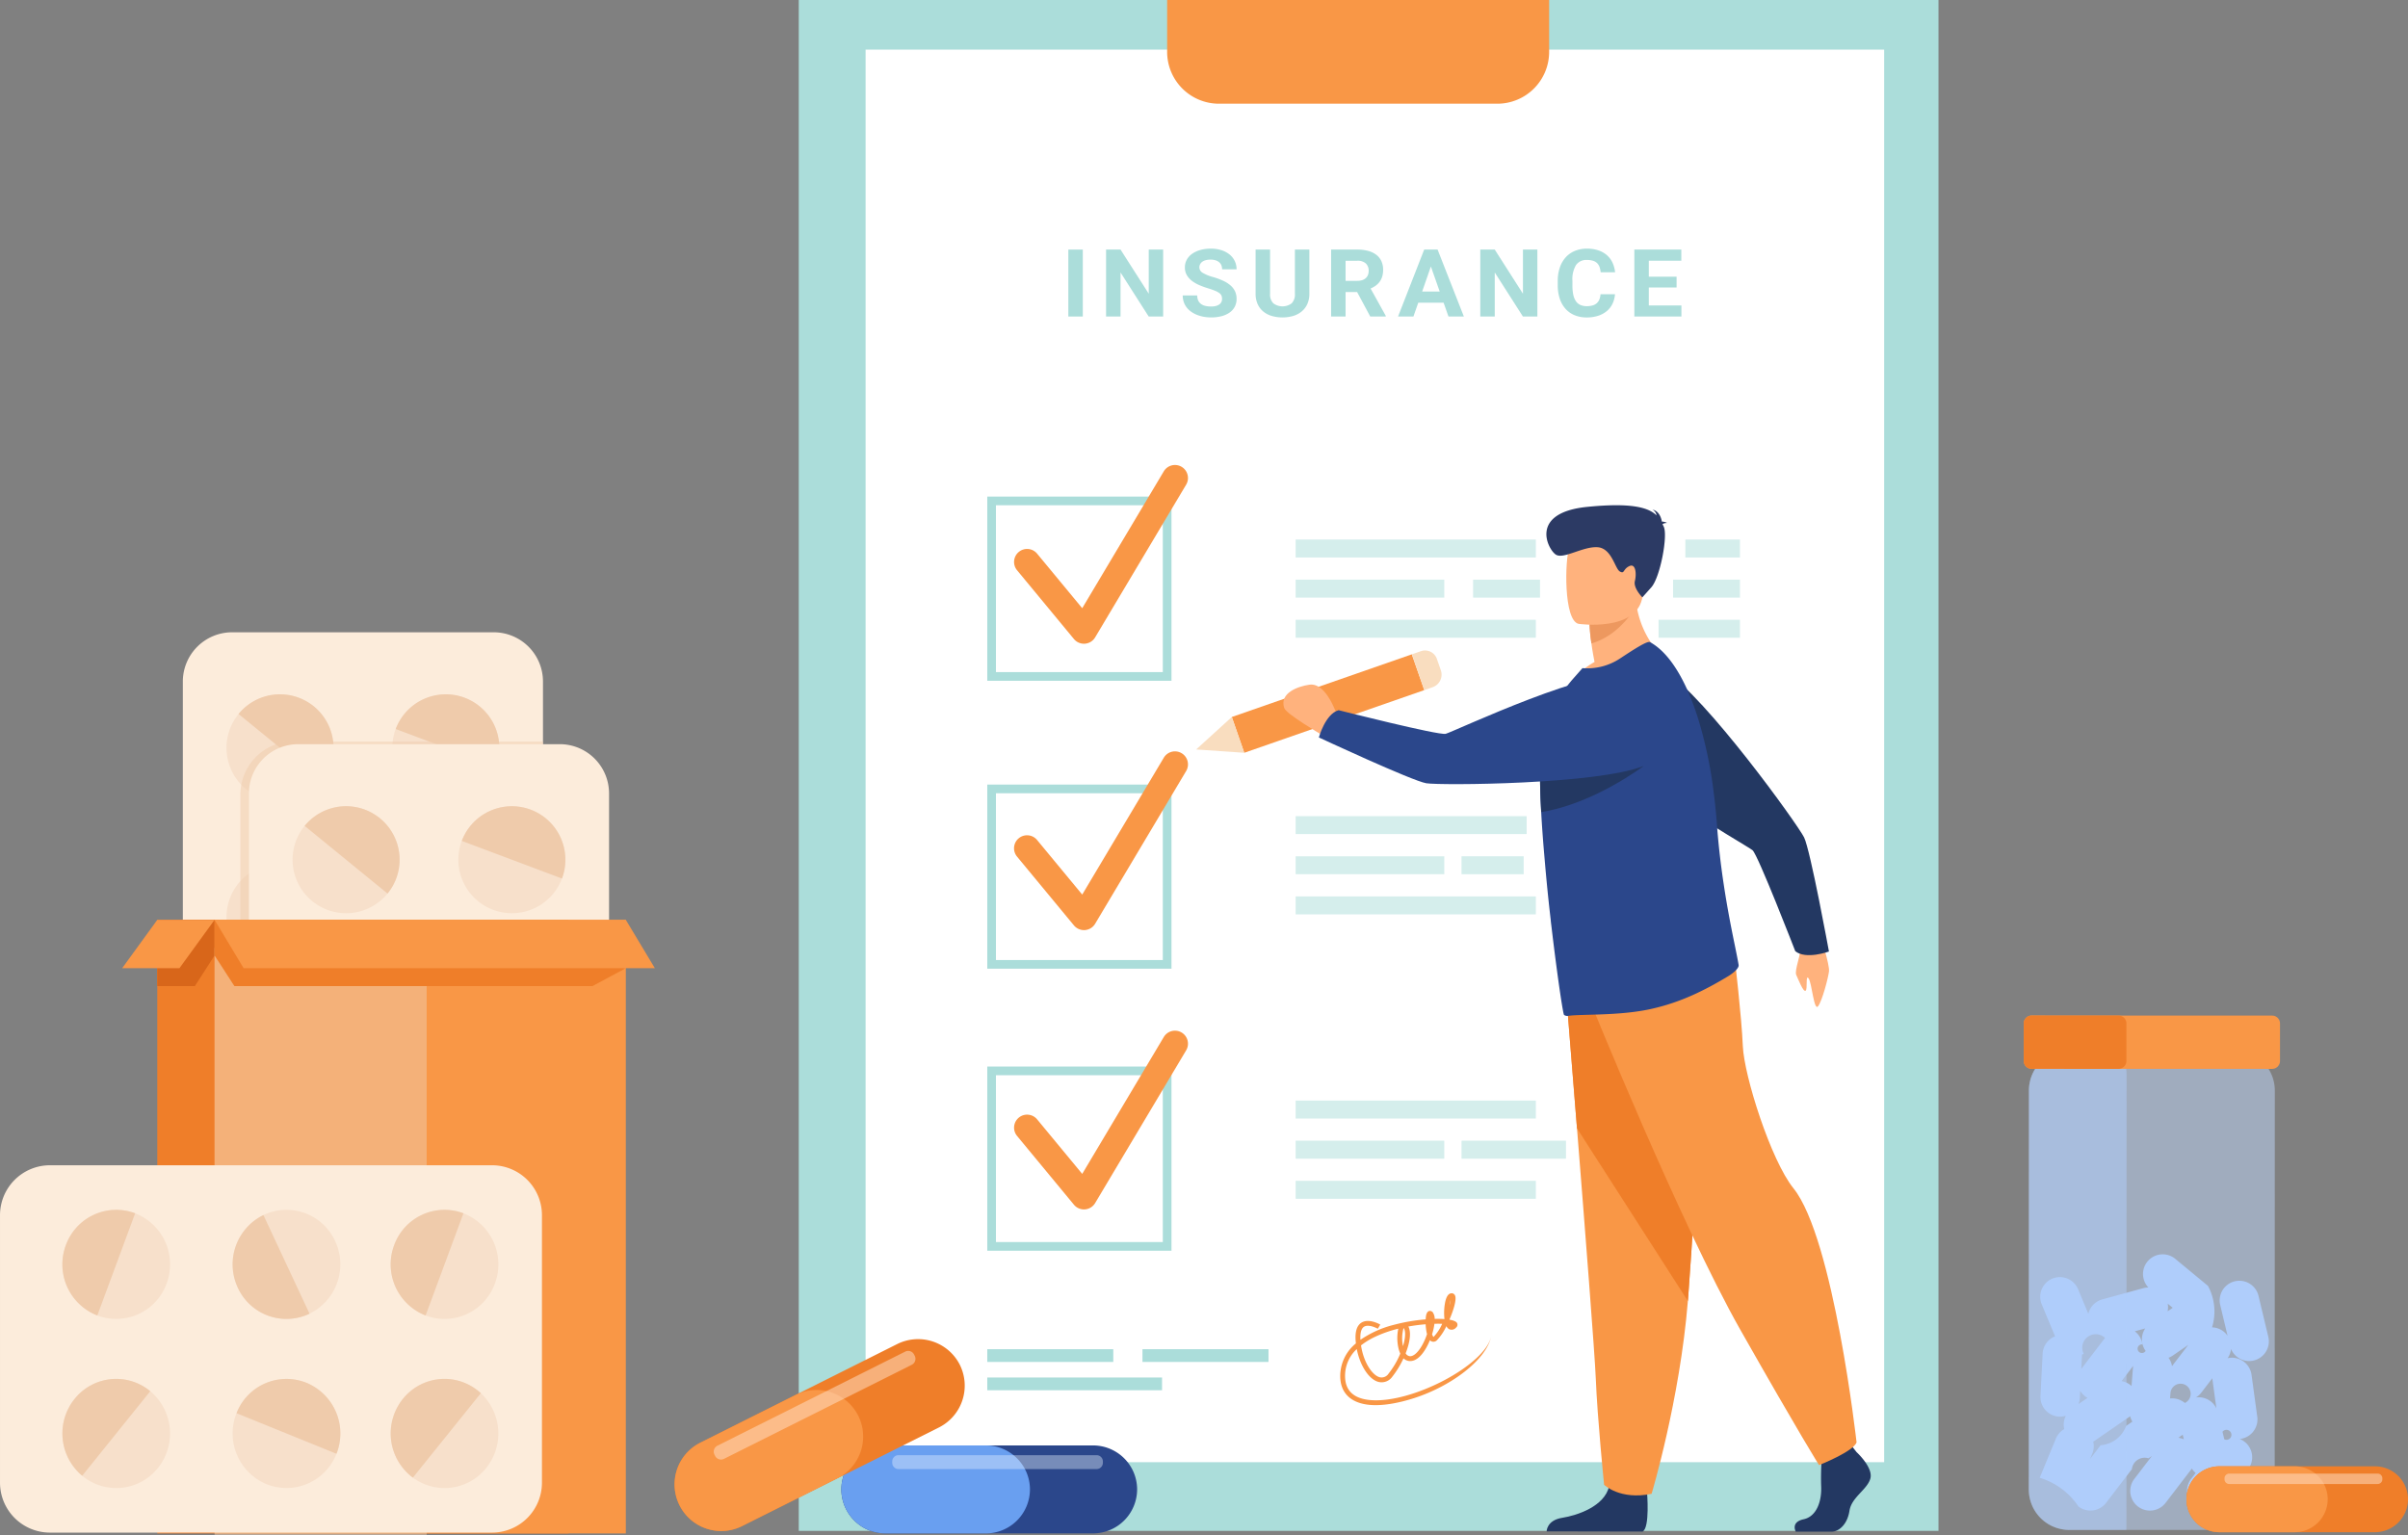 <svg xmlns="http://www.w3.org/2000/svg" xmlns:xlink="http://www.w3.org/1999/xlink" width="736.951" height="470" viewBox="0 0 736.951 470">
  <rect x="0" y="0" width="736.951" height="470" fill="#808080" stroke="none"/>
  <defs>
    <clipPath id="clip-path">
      <rect id="Rectangle_1152" data-name="Rectangle 1152" width="75.292" height="146.913" fill="none"/>
    </clipPath>
    <clipPath id="clip-path-2">
      <rect id="Rectangle_1153" data-name="Rectangle 1153" width="29.925" height="146.903" fill="none"/>
    </clipPath>
    <clipPath id="clip-path-3">
      <rect id="Rectangle_1164" data-name="Rectangle 1164" width="135.981" height="30.069" fill="none"/>
    </clipPath>
    <clipPath id="clip-path-4">
      <rect id="Rectangle_1169" data-name="Rectangle 1169" width="73.513" height="30.069" fill="none"/>
    </clipPath>
    <clipPath id="clip-path-5">
      <rect id="Rectangle_1174" data-name="Rectangle 1174" width="82.739" height="30.069" fill="none"/>
    </clipPath>
    <clipPath id="clip-path-6">
      <rect id="Rectangle_1178" data-name="Rectangle 1178" width="92.615" height="131.41" fill="none"/>
    </clipPath>
    <clipPath id="clip-path-7">
      <rect id="Rectangle_1181" data-name="Rectangle 1181" width="64.912" height="179.865" fill="none"/>
    </clipPath>
    <clipPath id="clip-path-8">
      <rect id="Rectangle_1182" data-name="Rectangle 1182" width="64.467" height="4.246" fill="none"/>
    </clipPath>
    <clipPath id="clip-path-9">
      <rect id="Rectangle_1183" data-name="Rectangle 1183" width="61.734" height="33.259" fill="none"/>
    </clipPath>
    <clipPath id="clip-path-10">
      <rect id="Rectangle_1185" data-name="Rectangle 1185" width="48.297" height="3.182" fill="none"/>
    </clipPath>
  </defs>
  <g id="Group_2137" data-name="Group 2137" transform="translate(-51.117 -45.401)">
    <g id="Group_2138" data-name="Group 2138" transform="translate(51.117 45.401)">
      <g id="Group_2135" data-name="Group 2135" transform="translate(0 0)">
        <g id="Group_2139" data-name="Group 2139">
          <g id="Group_2106" data-name="Group 2106" transform="translate(620.899 321.421)" opacity="0.5">
            <g id="Group_2105" data-name="Group 2105">
              <g id="Group_2104" data-name="Group 2104" clip-path="url(#clip-path)">
                <path id="Path_2866" data-name="Path 2866" d="M2204.447,1317.125l-33.072-.01-17.494,0a12.384,12.384,0,0,1-12.34-12.353l.039-122.205a12.376,12.376,0,0,1,12.347-12.341l15.514.005,35.051.009a12.38,12.38,0,0,1,12.341,12.35l-.036,122.205a12.384,12.384,0,0,1-12.35,12.343" transform="translate(-2141.541 -1170.211)" fill="#c0d8fb"/>
              </g>
            </g>
          </g>
          <path id="Path_2867" data-name="Path 2867" d="M2217.731,1418.926l-.877-6.432-.878-6.434a6.046,6.046,0,0,0-6.785-5.157c-.182.025-.359.061-.534.1a5.976,5.976,0,0,0,1.036-2.849,6.022,6.022,0,0,0,11.417-3.716l-1.511-6.314-1.51-6.316a6.027,6.027,0,0,0-11.722,2.8l2.277,9.514a5.966,5.966,0,0,0-4.753-2.56,16.517,16.517,0,0,0-1.253-12.71l-10.01-8.273a6.024,6.024,0,0,0-8.213,8.784,5.953,5.953,0,0,0-1.6.207l-6.264,1.714-6.261,1.713a6.036,6.036,0,0,0-4.259,4.391l-.658-1.575-2.5-5.99a6.027,6.027,0,0,0-11.122,4.646l2.5,5.99,1.6,3.839a6.042,6.042,0,0,0-3.807,5.293l-.328,6.483-.328,6.486a6.006,6.006,0,0,0,7.749,6.068,6.075,6.075,0,0,0-.479,4.073,5.981,5.981,0,0,0-2.555,2.9l-2.479,6-2.48,6a21.823,21.823,0,0,1,11.871,8.8,6.043,6.043,0,0,0,8.449-1.122l3.945-5.155,3.948-5.156a3.933,3.933,0,0,1,5.09-3.322l1.034-.713-1.431,1.87-3.946,5.155a6.026,6.026,0,0,0,9.571,7.326l3.946-5.154,3.947-5.157c.051-.066.093-.137.141-.2a6,6,0,0,0,1.155,1.359l-1.405,1.836a6.027,6.027,0,0,0,9.571,7.327l7.894-10.311a6.007,6.007,0,0,0-2.563-9.258c.073-.007.146-.009.219-.019a6.042,6.042,0,0,0,5.156-6.786m-54.308-5.751.112-2.212a5.777,5.777,0,0,0,2.243,2.179l-2.761,1.9a5.948,5.948,0,0,0,.405-1.871m40.611-5.486,1.179,8.65a6.039,6.039,0,0,0-6.256-3.315,5.966,5.966,0,0,0,1.641-1.469l3.388-4.426c.008.186.022.373.048.56m-13.708-23.367,1.519,1.255-1.563,1.078a5.956,5.956,0,0,0,.044-2.333m1.31,19.111a6.021,6.021,0,0,0-1.068-2.558,5.957,5.957,0,0,0,1.3-.67l4.75-3.276Zm3.942,11.277a6.07,6.07,0,0,0-4.543-1.371l.128-1.623a3.095,3.095,0,1,1,4.415,2.993m-12.141-22.809a6.043,6.043,0,0,0,.046,6.764c.026.038.057.072.084.109a1.324,1.324,0,1,1-1-1.994,6.008,6.008,0,0,0-2.3-3.993l-.018-.013Zm-6,14.491,2.324-3.037c-.033.188-.059.377-.074.571l-.441,5.575a6.034,6.034,0,0,0-3.061-1.474Zm-10.882,25.472.683-1.651a5.98,5.98,0,0,0,.289-3.666c.137-.079.275-.16.408-.252l10.689-7.372c.069-.047.131-.1.2-.151a6.014,6.014,0,0,0,.68,1.649l-1.9,1.313a9.107,9.107,0,0,1-7.817,5.917Zm28.356-7.429.333,1.394a5.988,5.988,0,0,0-1.669-.473Zm12.73,1.407-.465-1.941-.089-.37a1.528,1.528,0,1,1,.553,2.311m-36.505-31.048-3.27,4.272-3.946,5.155c-.017.024-.032.049-.05.073l.207-4.087c.005-.1,0-.207,0-.312a5.861,5.861,0,0,0,.553-.2,4.131,4.131,0,0,1,6.507-4.9" transform="translate(-1526.912 -985.238)" fill="#afcdfb"/>
          <g id="Group_2109" data-name="Group 2109" transform="translate(620.899 321.421)" opacity="0.5">
            <g id="Group_2108" data-name="Group 2108">
              <g id="Group_2107" data-name="Group 2107" clip-path="url(#clip-path-2)">
                <path id="Path_2868" data-name="Path 2868" d="M2171.375,1317.115l-17.494,0a12.384,12.384,0,0,1-12.34-12.353l.039-122.205a12.377,12.377,0,0,1,12.347-12.341l15.514.005a15.124,15.124,0,0,1,2.025,7.634l-.041,138.031q0,.625-.05,1.234" transform="translate(-2141.541 -1170.211)" fill="#afcdfb"/>
              </g>
            </g>
          </g>
          <path id="Path_2869" data-name="Path 2869" d="M2212.647,1152.96l-46.97-.015-26.658-.01a2.4,2.4,0,0,1-2.4-2.4l0-11.508a2.407,2.407,0,0,1,2.4-2.4l26.621.008h.006l47,.013a2.407,2.407,0,0,1,2.4,2.4l0,11.509a2.408,2.408,0,0,1-2.4,2.4" transform="translate(-1517.268 -825.763)" fill="#f99746"/>
          <path id="Path_2870" data-name="Path 2870" d="M2165.677,1152.946l-26.658-.01a2.4,2.4,0,0,1-2.4-2.4l0-11.508a2.407,2.407,0,0,1,2.4-2.4l26.62.008h.006a2.407,2.407,0,0,1,2.393,2.4l0,11.508a2.409,2.409,0,0,1-2.364,2.4" transform="translate(-1517.267 -825.763)" fill="#ef7e29"/>
          <rect id="Rectangle_1154" data-name="Rectangle 1154" width="348.805" height="468.617" transform="translate(244.453)" fill="#abddda"/>
          <rect id="Rectangle_1155" data-name="Rectangle 1155" width="311.726" height="432.405" transform="translate(264.908 15.188)" fill="#fff"/>
          <path id="Path_2871" data-name="Path 2871" d="M1302.617,147.667v15.874a15.867,15.867,0,0,0,15.859,15.874h85.187a15.866,15.866,0,0,0,15.859-15.874V147.667Z" transform="translate(-945.42 -147.667)" fill="#f99746"/>
          <rect id="Rectangle_1156" data-name="Rectangle 1156" width="4.426" height="20.494" transform="translate(326.957 76.396)" fill="#abddda"/>
          <path id="Path_2872" data-name="Path 2872" d="M1260.629,411.2H1256.2l-8.616-13.484V411.2h-4.427V390.707h4.427l8.631,13.513V390.707h4.411Z" transform="translate(-904.652 -314.311)" fill="#abddda"/>
          <path id="Path_2873" data-name="Path 2873" d="M1329.824,405.211a2.713,2.713,0,0,0-.162-.964,1.876,1.876,0,0,0-.627-.8,5.8,5.8,0,0,0-1.284-.718,20.964,20.964,0,0,0-2.118-.746,26.609,26.609,0,0,1-2.781-1.013,10.322,10.322,0,0,1-2.287-1.33,5.991,5.991,0,0,1-1.549-1.767,4.644,4.644,0,0,1-.568-2.337,4.791,4.791,0,0,1,.583-2.343,5.36,5.36,0,0,1,1.638-1.809,8.214,8.214,0,0,1,2.508-1.161,11.6,11.6,0,0,1,3.194-.415,10.521,10.521,0,0,1,3.246.471,7.561,7.561,0,0,1,2.494,1.316,5.862,5.862,0,0,1,1.594,2.006,5.77,5.77,0,0,1,.561,2.54h-4.426a3.272,3.272,0,0,0-.214-1.2,2.428,2.428,0,0,0-.657-.943,3.1,3.1,0,0,0-1.106-.612,5.034,5.034,0,0,0-1.564-.218,5.547,5.547,0,0,0-1.512.183,3.127,3.127,0,0,0-1.062.507,2.153,2.153,0,0,0-.634.76,2.083,2.083,0,0,0-.214.929,1.983,1.983,0,0,0,1.084,1.7,12.569,12.569,0,0,0,3.18,1.274,21.5,21.5,0,0,1,3.091,1.154,9.235,9.235,0,0,1,2.228,1.436,5.5,5.5,0,0,1,1.35,1.8,5.391,5.391,0,0,1,.457,2.266,5.11,5.11,0,0,1-.553,2.407,5.042,5.042,0,0,1-1.571,1.781,7.6,7.6,0,0,1-2.457,1.112,12.363,12.363,0,0,1-3.209.387,12.986,12.986,0,0,1-2.125-.176,10.575,10.575,0,0,1-2.029-.542,8.953,8.953,0,0,1-1.793-.915,6.484,6.484,0,0,1-1.439-1.3,5.76,5.76,0,0,1-.959-1.7,6.094,6.094,0,0,1-.347-2.1h4.441a3.632,3.632,0,0,0,.309,1.576,2.723,2.723,0,0,0,.863,1.049,3.673,3.673,0,0,0,1.335.584,7.674,7.674,0,0,0,1.741.183,5.614,5.614,0,0,0,1.49-.176,3.125,3.125,0,0,0,1.048-.486,1.943,1.943,0,0,0,.612-.739,2.165,2.165,0,0,0,.2-.922" transform="translate(-955.82 -313.697)" fill="#abddda"/>
          <path id="Path_2874" data-name="Path 2874" d="M1405.166,390.707v13.526a7.471,7.471,0,0,1-.62,3.132,6.367,6.367,0,0,1-1.712,2.273,7.362,7.362,0,0,1-2.6,1.379,11.988,11.988,0,0,1-6.61,0,7.37,7.37,0,0,1-2.6-1.379,6.29,6.29,0,0,1-1.7-2.273,7.552,7.552,0,0,1-.612-3.132V390.707h4.427v13.526a3.8,3.8,0,0,0,1.01,2.935,4.7,4.7,0,0,0,5.592,0,3.829,3.829,0,0,0,1-2.935V390.707Z" transform="translate(-1004.444 -314.311)" fill="#abddda"/>
          <path id="Path_2875" data-name="Path 2875" d="M1470.2,403.7h-3.526v7.5h-4.426V390.707h7.983a12.723,12.723,0,0,1,3.334.4,7.122,7.122,0,0,1,2.493,1.182,5.225,5.225,0,0,1,1.564,1.936,6.194,6.194,0,0,1,.546,2.674,7.1,7.1,0,0,1-.266,2.02,5.26,5.26,0,0,1-.767,1.591,5.488,5.488,0,0,1-1.21,1.217,8.036,8.036,0,0,1-1.594.9l4.648,8.375v.2h-4.751Zm-3.526-3.42h3.571a4.844,4.844,0,0,0,1.527-.218,2.96,2.96,0,0,0,1.092-.62,2.576,2.576,0,0,0,.657-.957,3.337,3.337,0,0,0,.222-1.246,3.015,3.015,0,0,0-.864-2.28,3.7,3.7,0,0,0-2.648-.83h-3.556Z" transform="translate(-1054.872 -314.311)" fill="#abddda"/>
          <path id="Path_2876" data-name="Path 2876" d="M1541.378,406.978h-7.761l-1.476,4.222h-4.707l8-20.494h4.1l8.041,20.494h-4.707Zm-6.566-3.421h5.371l-2.7-7.671Z" transform="translate(-1099.57 -314.311)" fill="#abddda"/>
          <path id="Path_2877" data-name="Path 2877" d="M1624.973,411.2h-4.426l-8.617-13.484V411.2H1607.5V390.707h4.426l8.632,13.513V390.707h4.412Z" transform="translate(-1154.471 -314.311)" fill="#abddda"/>
          <path id="Path_2878" data-name="Path 2878" d="M1700.439,403.761a8.088,8.088,0,0,1-.738,2.871,6.7,6.7,0,0,1-1.712,2.245,7.919,7.919,0,0,1-2.648,1.464,11.023,11.023,0,0,1-3.548.528,9.609,9.609,0,0,1-3.711-.683,7.572,7.572,0,0,1-2.788-1.964,8.791,8.791,0,0,1-1.756-3.1,12.8,12.8,0,0,1-.612-4.089v-1.351a12.439,12.439,0,0,1,.635-4.1,8.922,8.922,0,0,1,1.793-3.111,7.764,7.764,0,0,1,2.81-1.971,9.49,9.49,0,0,1,3.689-.69,10.682,10.682,0,0,1,3.549.542,7.706,7.706,0,0,1,2.619,1.506,6.853,6.853,0,0,1,1.682,2.294,9.257,9.257,0,0,1,.767,2.893h-4.427a6.145,6.145,0,0,0-.332-1.619,3.16,3.16,0,0,0-.745-1.183,3.114,3.114,0,0,0-1.254-.725,6.136,6.136,0,0,0-1.859-.246,3.817,3.817,0,0,0-3.342,1.556,8.433,8.433,0,0,0-1.1,4.821v1.379a14.124,14.124,0,0,0,.243,2.787,5.721,5.721,0,0,0,.767,2,3.316,3.316,0,0,0,1.358,1.2,4.609,4.609,0,0,0,2.014.4,6.4,6.4,0,0,0,1.807-.225,3.239,3.239,0,0,0,1.269-.683,3.067,3.067,0,0,0,.79-1.147,5.424,5.424,0,0,0,.354-1.6Z" transform="translate(-1206.184 -313.697)" fill="#abddda"/>
          <path id="Path_2879" data-name="Path 2879" d="M1770.429,402.32h-8.5v5.49h9.974V411.2h-14.4V390.708h14.371v3.42h-9.945v4.884h8.5Z" transform="translate(-1257.321 -314.311)" fill="#abddda"/>
          <path id="Path_2880" data-name="Path 2880" d="M1493.873,1439.151c-4.944,1.6-9.769,2.439-13.562,2.123-5.782-.482-9.037-3.511-9.166-8.531a12.876,12.876,0,0,1,4.79-10.3q-.046-.407-.077-.816c-.213-2.808.387-4.674,1.782-5.545,2.258-1.407,5.612.518,5.753.6l-.75,1.283c-.751-.437-2.984-1.4-4.219-.623-1.064.667-1.193,2.5-1.1,4a31.538,31.538,0,0,1,10.28-4.6,55.142,55.142,0,0,1,9.686-1.655c.016-.35.046-.663.083-.918.1-.689.342-1.5,1.019-1.657a1.117,1.117,0,0,1,1.2.626,3.573,3.573,0,0,1,.455,1.8c1.076-.025,2.076-.005,2.962.06l.025-.057a17,17,0,0,1,.229-5.171c.376-1.719.992-2.588,1.857-2.673a1.136,1.136,0,0,1,1.177.728c.484,1.165-.423,4.315-1.737,7.337a.1.1,0,0,0,0,.016c1.231.208,2.067.548,2.33,1.025a1.108,1.108,0,0,1-.3,1.393,1.754,1.754,0,0,1-2.172.466,2.125,2.125,0,0,1-.8-.911,15.545,15.545,0,0,1-2.927,4.358,1.463,1.463,0,0,1-1.728.251,1.585,1.585,0,0,1-.375-.3,20.393,20.393,0,0,1-1.131,2.34c-1.553,2.727-3.3,4.13-5.06,4.045a2.862,2.862,0,0,1-1.895-.839,27.552,27.552,0,0,1-3.406,5.6,3.988,3.988,0,0,1-4.436,1.573c-2.881-.9-5.486-5.067-6.462-10a11.135,11.135,0,0,0-3.577,8.527c.111,4.282,2.737,6.666,7.806,7.089,12.792,1.065,35.223-10.829,36.923-19.58-1.383,7.116-12.026,15.224-23.485,18.937m-16.363-16.113c.779,5.209,3.387,9.036,5.6,9.727a2.53,2.53,0,0,0,2.84-1.089,25.583,25.583,0,0,0,3.576-6.113,9.014,9.014,0,0,1-.618-1.938,13.944,13.944,0,0,1,.007-5.689,37.552,37.552,0,0,0-7,2.437,22.979,22.979,0,0,0-4.4,2.666m13.656,2.436a1.7,1.7,0,0,0,1.307.889c1.124.047,2.476-1.151,3.7-3.3a19.56,19.56,0,0,0,1.532-3.461,14.664,14.664,0,0,1-.417-3.019c-1.646.132-3.441.355-5.288.689.963,1.875.405,5.043-.835,8.2m8.09-5.843c.231.7.439.833.441.835a13.924,13.924,0,0,0,2.641-4.017c-.7-.027-1.5-.031-2.365-.008a18.1,18.1,0,0,1-.716,3.19m-8.716-1.908a11.369,11.369,0,0,0-.189,5.553c.745-2.461.9-4.589.189-5.553m14.62-.948s.005,0,.008,0l-.008,0m-.219-7.62a9.26,9.26,0,0,0-.352,1.554,11.393,11.393,0,0,0,.352-1.554" transform="translate(-1060.971 -1011.212)" fill="#f99746"/>
          <path id="Path_2881" data-name="Path 2881" d="M1183.861,687.625h-56.379V631.246h56.379Zm-53.723-2.655h51.068V633.9h-51.068Z" transform="translate(-825.336 -479.24)" fill="#abddda"/>
          <path id="Path_2882" data-name="Path 2882" d="M1174.979,655.207a3.985,3.985,0,0,1-3.07-1.445l-17.4-21.046a3.983,3.983,0,0,1,6.14-5.076l13.8,16.691,24.96-41.893a3.983,3.983,0,1,1,6.844,4.078L1178.4,653.262a3.982,3.982,0,0,1-3.116,1.933c-.1.008-.2.012-.306.012" transform="translate(-843.243 -458.154)" fill="#f99746"/>
          <path id="Path_2883" data-name="Path 2883" d="M1183.861,968.069h-56.379V911.69h56.379Zm-53.723-2.655h51.068V914.345h-51.068Z" transform="translate(-825.336 -671.531)" fill="#abddda"/>
          <path id="Path_2884" data-name="Path 2884" d="M1174.979,934.1a3.984,3.984,0,0,1-3.07-1.445l-17.4-21.046a3.983,3.983,0,1,1,6.14-5.075l13.8,16.69,24.96-41.893a3.983,3.983,0,1,1,6.844,4.078L1178.4,932.159a3.982,3.982,0,0,1-3.116,1.933c-.1.008-.2.012-.306.012" transform="translate(-843.243 -649.384)" fill="#f99746"/>
          <path id="Path_2885" data-name="Path 2885" d="M1183.861,1242.7h-56.379v-56.379h56.379Zm-53.723-2.655h51.068v-51.068h-51.068Z" transform="translate(-825.336 -859.84)" fill="#abddda"/>
          <path id="Path_2886" data-name="Path 2886" d="M1174.979,1206.1a3.984,3.984,0,0,1-3.07-1.445l-17.4-21.046a3.983,3.983,0,0,1,6.14-5.076l13.8,16.691,24.96-41.893a3.983,3.983,0,0,1,6.844,4.078l-27.852,46.747a3.982,3.982,0,0,1-3.116,1.933c-.1.008-.2.012-.306.012" transform="translate(-843.243 -835.883)" fill="#f99746"/>
          <g id="Group_2112" data-name="Group 2112" transform="translate(396.521 165.161)" opacity="0.5">
            <g id="Group_2111" data-name="Group 2111">
              <g id="Group_2110" data-name="Group 2110" clip-path="url(#clip-path-3)">
                <rect id="Rectangle_1157" data-name="Rectangle 1157" width="73.516" height="5.501" transform="translate(-0.001)" fill="#abddda"/>
                <rect id="Rectangle_1158" data-name="Rectangle 1158" width="16.709" height="5.501" transform="translate(119.272)" fill="#abddda"/>
                <rect id="Rectangle_1159" data-name="Rectangle 1159" width="73.516" height="5.501" transform="translate(-0.001 24.569)" fill="#abddda"/>
                <rect id="Rectangle_1160" data-name="Rectangle 1160" width="24.911" height="5.501" transform="translate(111.071 24.569)" fill="#abddda"/>
                <rect id="Rectangle_1161" data-name="Rectangle 1161" width="20.476" height="5.501" transform="translate(115.506 12.284)" fill="#abddda"/>
                <rect id="Rectangle_1162" data-name="Rectangle 1162" width="20.476" height="5.501" transform="translate(54.312 12.284)" fill="#abddda"/>
                <rect id="Rectangle_1163" data-name="Rectangle 1163" width="45.496" height="5.501" transform="translate(-0.001 12.284)" fill="#abddda"/>
              </g>
            </g>
          </g>
          <g id="Group_2115" data-name="Group 2115" transform="translate(396.521 249.826)" opacity="0.5">
            <g id="Group_2114" data-name="Group 2114">
              <g id="Group_2113" data-name="Group 2113" clip-path="url(#clip-path-4)">
                <rect id="Rectangle_1165" data-name="Rectangle 1165" width="70.709" height="5.501" transform="translate(-0.001 0)" fill="#abddda"/>
                <rect id="Rectangle_1166" data-name="Rectangle 1166" width="73.516" height="5.501" transform="translate(-0.001 24.569)" fill="#abddda"/>
                <rect id="Rectangle_1167" data-name="Rectangle 1167" width="19.025" height="5.501" transform="translate(50.767 12.284)" fill="#abddda"/>
                <rect id="Rectangle_1168" data-name="Rectangle 1168" width="45.496" height="5.501" transform="translate(-0.001 12.284)" fill="#abddda"/>
              </g>
            </g>
          </g>
          <g id="Group_2118" data-name="Group 2118" transform="translate(396.521 336.891)" opacity="0.5">
            <g id="Group_2117" data-name="Group 2117">
              <g id="Group_2116" data-name="Group 2116" clip-path="url(#clip-path-5)">
                <rect id="Rectangle_1170" data-name="Rectangle 1170" width="73.516" height="5.501" transform="translate(-0.001)" fill="#abddda"/>
                <rect id="Rectangle_1171" data-name="Rectangle 1171" width="73.516" height="5.501" transform="translate(-0.001 24.568)" fill="#abddda"/>
                <rect id="Rectangle_1172" data-name="Rectangle 1172" width="31.971" height="5.501" transform="translate(50.767 12.284)" fill="#abddda"/>
                <rect id="Rectangle_1173" data-name="Rectangle 1173" width="45.496" height="5.501" transform="translate(-0.001 12.284)" fill="#abddda"/>
              </g>
            </g>
          </g>
          <rect id="Rectangle_1175" data-name="Rectangle 1175" width="38.567" height="3.903" transform="translate(302.146 413.004)" fill="#abddda"/>
          <rect id="Rectangle_1176" data-name="Rectangle 1176" width="38.568" height="3.903" transform="translate(349.646 413.004)" fill="#abddda"/>
          <rect id="Rectangle_1177" data-name="Rectangle 1177" width="53.489" height="3.904" transform="translate(302.146 421.666)" fill="#abddda"/>
          <path id="Path_2887" data-name="Path 2887" d="M454.494,778.451V913.268a15.087,15.087,0,0,1-15.043,15.043H359.319a14.875,14.875,0,0,1-6.038-1.274,15.1,15.1,0,0,1-9.006-13.769V778.451a15.088,15.088,0,0,1,15.044-15.043h80.132a15.085,15.085,0,0,1,15.043,15.043" transform="translate(-288.318 -569.859)" fill="#fcecdb"/>
          <path id="Path_2888" data-name="Path 2888" d="M558.819,855.523a16.375,16.375,0,1,1,21.086-9.574,16.374,16.374,0,0,1-21.086,9.574" transform="translate(-428.139 -611.277)" fill="#f7e0cb"/>
          <path id="Path_2889" data-name="Path 2889" d="M582.195,845.949l-30.66-11.513a16.375,16.375,0,0,1,30.66,11.513" transform="translate(-430.429 -611.277)" fill="#efcbab"/>
          <path id="Path_2890" data-name="Path 2890" d="M392.813,852.886a16.375,16.375,0,1,1,23.04-2.33,16.374,16.374,0,0,1-23.04,2.33" transform="translate(-317.471 -611.285)" fill="#f7e0cb"/>
          <path id="Path_2891" data-name="Path 2891" d="M423.9,850.556l-25.37-20.711a16.375,16.375,0,1,1,25.37,20.711" transform="translate(-325.522 -611.285)" fill="#efcbab"/>
          <path id="Path_2892" data-name="Path 2892" d="M558.819,1173.308a16.375,16.375,0,1,1,21.086-9.574,16.374,16.374,0,0,1-21.086,9.574" transform="translate(-428.139 -829.171)" fill="#f7e0cb"/>
          <path id="Path_2893" data-name="Path 2893" d="M582.195,1167.274l-30.66-11.513a16.375,16.375,0,1,1,30.66,11.513" transform="translate(-430.429 -831.599)" fill="#efcbab"/>
          <path id="Path_2894" data-name="Path 2894" d="M392.813,1170.671a16.375,16.375,0,1,1,23.04-2.33,16.374,16.374,0,0,1-23.04,2.33" transform="translate(-317.471 -829.18)" fill="#f7e0cb"/>
          <path id="Path_2895" data-name="Path 2895" d="M423.9,1171.881l-25.37-20.711a16.375,16.375,0,0,1,25.37,20.711" transform="translate(-325.522 -831.607)" fill="#efcbab"/>
          <path id="Path_2896" data-name="Path 2896" d="M571.589,1019.8a16.375,16.375,0,1,1,7.784-21.81,16.374,16.374,0,0,1-7.784,21.81" transform="translate(-428.14 -724.283)" fill="#f7e0cb"/>
          <path id="Path_2897" data-name="Path 2897" d="M579.374,997.991l-29.595,14.026a16.375,16.375,0,1,1,29.595-14.026" transform="translate(-428.141 -724.283)" fill="#efcbab"/>
          <path id="Path_2898" data-name="Path 2898" d="M387.96,998.916a16.375,16.375,0,1,1,9.118,21.288,16.374,16.374,0,0,1-9.118-21.288" transform="translate(-317.464 -724.28)" fill="#f7e0cb"/>
          <path id="Path_2899" data-name="Path 2899" d="M419.533,1022.771,431.7,992.366a16.375,16.375,0,0,1-12.169,30.405" transform="translate(-339.92 -726.848)" fill="#efcbab"/>
          <g id="Group_2121" data-name="Group 2121" transform="translate(73.561 227.042)" opacity="0.5">
            <g id="Group_2120" data-name="Group 2120">
              <g id="Group_2119" data-name="Group 2119" clip-path="url(#clip-path-6)">
                <path id="Path_2900" data-name="Path 2900" d="M492.9,869.962V987.278a13.973,13.973,0,0,1-13.765,14.094H405.805a13.337,13.337,0,0,1-5.525-1.194V886.2a16.376,16.376,0,0,1,5.044-11.848,15.921,15.921,0,0,1,3.875-2.742,15.412,15.412,0,0,1,6.943-1.651Z" transform="translate(-400.28 -869.962)" fill="#efcbab"/>
              </g>
            </g>
          </g>
          <path id="Path_2901" data-name="Path 2901" d="M408.607,1022.232V887.415a15.088,15.088,0,0,1,15.043-15.044h80.133a15.088,15.088,0,0,1,15.043,15.044v134.817a15.088,15.088,0,0,1-15.043,15.043H423.65a15.088,15.088,0,0,1-15.043-15.043" transform="translate(-332.428 -644.571)" fill="#fcecdb"/>
          <path id="Path_2902" data-name="Path 2902" d="M623.15,964.49a16.375,16.375,0,1,1,21.086-9.574,16.373,16.373,0,0,1-21.086,9.574" transform="translate(-472.249 -685.992)" fill="#f7e0cb"/>
          <path id="Path_2903" data-name="Path 2903" d="M646.526,954.916,615.866,943.4a16.375,16.375,0,0,1,30.66,11.512" transform="translate(-474.539 -685.992)" fill="#efcbab"/>
          <path id="Path_2904" data-name="Path 2904" d="M457.145,961.853a16.375,16.375,0,1,1,23.04-2.329,16.374,16.374,0,0,1-23.04,2.329" transform="translate(-361.581 -686)" fill="#f7e0cb"/>
          <path id="Path_2905" data-name="Path 2905" d="M488.236,959.524l-25.37-20.711a16.375,16.375,0,1,1,25.37,20.711" transform="translate(-369.632 -686)" fill="#efcbab"/>
          <path id="Path_2906" data-name="Path 2906" d="M623.15,1282.276a16.375,16.375,0,1,1,21.086-9.573,16.373,16.373,0,0,1-21.086,9.573" transform="translate(-472.249 -903.887)" fill="#f7e0cb"/>
          <path id="Path_2907" data-name="Path 2907" d="M646.526,1276.242l-30.66-11.512a16.375,16.375,0,1,1,30.66,11.512" transform="translate(-474.539 -906.314)" fill="#efcbab"/>
          <path id="Path_2908" data-name="Path 2908" d="M457.145,1279.638a16.375,16.375,0,1,1,23.04-2.329,16.374,16.374,0,0,1-23.04,2.329" transform="translate(-361.581 -903.894)" fill="#f7e0cb"/>
          <path id="Path_2909" data-name="Path 2909" d="M488.236,1280.849l-25.37-20.711a16.375,16.375,0,1,1,25.37,20.711" transform="translate(-369.632 -906.322)" fill="#efcbab"/>
          <path id="Path_2910" data-name="Path 2910" d="M635.921,1128.769a16.375,16.375,0,1,1,7.784-21.811,16.374,16.374,0,0,1-7.784,21.811" transform="translate(-472.25 -798.999)" fill="#f7e0cb"/>
          <path id="Path_2911" data-name="Path 2911" d="M643.7,1106.958l-29.595,14.026a16.375,16.375,0,1,1,29.595-14.026" transform="translate(-472.25 -798.999)" fill="#efcbab"/>
          <path id="Path_2912" data-name="Path 2912" d="M452.291,1107.884a16.375,16.375,0,1,1,9.118,21.287,16.374,16.374,0,0,1-9.118-21.287" transform="translate(-361.574 -798.996)" fill="#f7e0cb"/>
          <path id="Path_2913" data-name="Path 2913" d="M483.864,1131.74l12.169-30.4a16.375,16.375,0,1,1-12.169,30.4" transform="translate(-384.029 -801.564)" fill="#efcbab"/>
          <rect id="Rectangle_1179" data-name="Rectangle 1179" width="125.856" height="187.825" transform="translate(48.139 281.576)" fill="#ef7e29"/>
          <rect id="Rectangle_1180" data-name="Rectangle 1180" width="125.856" height="187.826" transform="translate(65.67 281.575)" fill="#f99746"/>
          <path id="Path_2914" data-name="Path 2914" d="M336.934,1054.35l-6.032,9.38H319.4v-20.279h17.53Z" transform="translate(-271.264 -761.875)" fill="#d8661a"/>
          <path id="Path_2915" data-name="Path 2915" d="M302.731,1058.248H285.2l10.751-14.8h17.53Z" transform="translate(-247.813 -761.875)" fill="#f99746"/>
          <g id="Group_2124" data-name="Group 2124" transform="translate(65.67 290.135)" opacity="0.5">
            <g id="Group_2123" data-name="Group 2123">
              <g id="Group_2122" data-name="Group 2122" clip-path="url(#clip-path-7)">
                <path id="Path_2916" data-name="Path 2916" d="M440.087,1250.544H375.175V1070.679l64.912,6.238Z" transform="translate(-375.175 -1070.679)" fill="#efcbab"/>
              </g>
            </g>
          </g>
          <path id="Path_2917" data-name="Path 2917" d="M501.031,1058.246l-10.212,5.483H381.241l-6.067-9.38v-10.9Z" transform="translate(-309.505 -761.873)" fill="#ef7e29"/>
          <path id="Path_2918" data-name="Path 2918" d="M509.918,1058.248H384.062l-8.891-14.8H501.027Z" transform="translate(-309.502 -761.875)" fill="#f99746"/>
          <path id="Path_2919" data-name="Path 2919" d="M316.878,1394.889H181.5a15.284,15.284,0,0,1-15.239-15.239v-81.968a15.284,15.284,0,0,1,15.239-15.239H316.878a15.284,15.284,0,0,1,15.239,15.239v81.968a15.283,15.283,0,0,1-15.239,15.239" transform="translate(-166.257 -925.744)" fill="#fcecdb"/>
          <path id="Path_2920" data-name="Path 2920" d="M258.91,1348.394a16.4,16.4,0,0,1-21.208,9.767,16.775,16.775,0,0,1-9.629-21.512,16.4,16.4,0,0,1,21.208-9.767,16.779,16.779,0,0,1,9.629,21.512" transform="translate(-207.918 -955.48)" fill="#f7e0cb"/>
          <path id="Path_2921" data-name="Path 2921" d="M249.281,1326.882,237.7,1358.161a16.776,16.776,0,0,1-9.63-21.512,16.405,16.405,0,0,1,21.208-9.767" transform="translate(-207.918 -955.48)" fill="#efcbab"/>
          <path id="Path_2922" data-name="Path 2922" d="M256.257,1517.768a16.311,16.311,0,0,1-23.174,2.377,16.869,16.869,0,0,1-2.343-23.506,16.314,16.314,0,0,1,23.174-2.376,16.871,16.871,0,0,1,2.343,23.505" transform="translate(-207.925 -1068.4)" fill="#f7e0cb"/>
          <path id="Path_2923" data-name="Path 2923" d="M253.914,1494.263l-20.831,25.882a16.868,16.868,0,0,1-2.343-23.505,16.314,16.314,0,0,1,23.174-2.377" transform="translate(-207.925 -1068.4)" fill="#efcbab"/>
          <path id="Path_2924" data-name="Path 2924" d="M578.536,1348.394a16.4,16.4,0,0,1-21.208,9.767,16.776,16.776,0,0,1-9.629-21.512,16.405,16.405,0,0,1,21.208-9.767,16.779,16.779,0,0,1,9.629,21.512" transform="translate(-427.075 -955.48)" fill="#f7e0cb"/>
          <path id="Path_2925" data-name="Path 2925" d="M568.919,1326.882l-11.579,31.279a16.776,16.776,0,0,1-9.63-21.512,16.405,16.405,0,0,1,21.208-9.767" transform="translate(-427.083 -955.48)" fill="#efcbab"/>
          <path id="Path_2926" data-name="Path 2926" d="M575.883,1517.765a16.3,16.3,0,0,1-22.436,2.947c-.251-.177-.494-.37-.738-.571a16.867,16.867,0,0,1-2.342-23.505,16.31,16.31,0,0,1,23.173-2.376c.24.2.471.4.7.613a16.875,16.875,0,0,1,1.643,22.891" transform="translate(-427.083 -1068.397)" fill="#f7e0cb"/>
          <path id="Path_2927" data-name="Path 2927" d="M574.241,1494.874l-20.792,25.838c-.251-.177-.495-.37-.738-.571a16.867,16.867,0,0,1-2.342-23.505,16.31,16.31,0,0,1,23.173-2.376c.24.2.471.4.7.613" transform="translate(-427.083 -1068.397)" fill="#efcbab"/>
          <path id="Path_2928" data-name="Path 2928" d="M424.14,1335.367a16.809,16.809,0,0,1-7.829,22.251,16.369,16.369,0,0,1-21.937-7.942,16.813,16.813,0,0,1,7.829-22.251,16.372,16.372,0,0,1,21.937,7.942" transform="translate(-321.579 -955.481)" fill="#f7e0cb"/>
          <path id="Path_2929" data-name="Path 2929" d="M402.2,1330.945l14.107,30.192a16.369,16.369,0,0,1-21.937-7.942,16.812,16.812,0,0,1,7.829-22.251" transform="translate(-321.579 -959)" fill="#efcbab"/>
          <path id="Path_2930" data-name="Path 2930" d="M403.134,1522.7a16.785,16.785,0,0,1-9.171-21.717,16.392,16.392,0,0,1,21.411-9.3,16.788,16.788,0,0,1,9.171,21.717,16.4,16.4,0,0,1-21.411,9.3" transform="translate(-321.576 -1068.389)" fill="#f7e0cb"/>
          <path id="Path_2931" data-name="Path 2931" d="M427.127,1513.4l-30.581-12.415a16.392,16.392,0,0,1,21.411-9.3,16.788,16.788,0,0,1,9.171,21.717" transform="translate(-324.158 -1068.389)" fill="#efcbab"/>
          <path id="Path_2932" data-name="Path 2932" d="M1075.958,1568.741a13.513,13.513,0,0,1-13.466,13.466H998.908a13.463,13.463,0,0,1,0-26.927h63.585a13.5,13.5,0,0,1,13.466,13.461" transform="translate(-727.948 -1112.819)" fill="#2b478b"/>
          <path id="Path_2933" data-name="Path 2933" d="M1043.157,1568.741a13.5,13.5,0,0,1-13.461,13.466H998.908a13.463,13.463,0,0,1,0-26.927H1029.7a13.5,13.5,0,0,1,13.461,13.461" transform="translate(-727.948 -1112.819)" fill="#699ff0"/>
          <g id="Group_2127" data-name="Group 2127" transform="translate(273.063 445.447)" opacity="0.4">
            <g id="Group_2126" data-name="Group 2126">
              <g id="Group_2125" data-name="Group 2125" clip-path="url(#clip-path-8)">
                <path id="Path_2934" data-name="Path 2934" d="M1097.52,1569.023h-60.651a1.914,1.914,0,0,1-1.908-1.908v-.431a1.914,1.914,0,0,1,1.908-1.908h60.651a1.914,1.914,0,0,1,1.908,1.908v.431a1.914,1.914,0,0,1-1.908,1.908" transform="translate(-1034.96 -1564.777)" fill="#e9f3fe"/>
              </g>
            </g>
          </g>
          <path id="Path_2935" data-name="Path 2935" d="M910.365,1459.616A14.324,14.324,0,0,1,904,1478.775l-60.267,30.2a14.273,14.273,0,0,1-12.79-25.522l60.267-30.2a14.317,14.317,0,0,1,19.156,6.363" transform="translate(-616.614 -1041.831)" fill="#ef7e29"/>
          <path id="Path_2936" data-name="Path 2936" d="M879.276,1509.177a14.316,14.316,0,0,1-6.363,19.156l-29.182,14.624a14.273,14.273,0,0,1-12.79-25.521l29.182-14.624a14.313,14.313,0,0,1,19.152,6.365" transform="translate(-616.614 -1075.812)" fill="#f99746"/>
          <g id="Group_2130" data-name="Group 2130" transform="translate(218.433 413.527)" opacity="0.5">
            <g id="Group_2129" data-name="Group 2129">
              <g id="Group_2128" data-name="Group 2128" clip-path="url(#clip-path-9)">
                <path id="Path_2937" data-name="Path 2937" d="M921.783,1467.469,864.3,1496.277a2.029,2.029,0,0,1-2.715-.9l-.2-.408a2.029,2.029,0,0,1,.9-2.715l57.486-28.808a2.029,2.029,0,0,1,2.715.9l.2.408a2.029,2.029,0,0,1-.9,2.715" transform="translate(-861.164 -1463.231)" fill="#ffe2cc"/>
              </g>
            </g>
          </g>
          <path id="Path_2938" data-name="Path 2938" d="M1922.28,1058.413s2.859,8.805,2.613,10.818-2.041,8.894-3.323,10.656-1.914-7.173-2.929-8.517-.208,3.364-.924,3.8-2.206-3.463-2.847-4.839,1.568-6.448,1.574-9.984,5.836-1.934,5.836-1.934" transform="translate(-1365.141 -771.887)" fill="#ffb27d"/>
          <path id="Path_2939" data-name="Path 2939" d="M1724.707,807.1c-.792-10.1,10.175-17.019,18.835-11.768q.266.162.528.33c12.965,8.345,40.94,47.284,42.864,51.185s7.608,34.934,7.608,34.934-7.023,2.569-10.306-.1c0,0-11.39-29.431-13.073-30.9s-45.553-26.086-45.926-35.314c-.1-2.44-.3-5.374-.53-8.369" transform="translate(-1234.805 -590.512)" fill="#233862"/>
          <rect id="Rectangle_1184" data-name="Rectangle 1184" width="58.343" height="11.598" transform="translate(376.981 219.482) rotate(-19.196)" fill="#f99746"/>
          <path id="Path_2940" data-name="Path 2940" d="M1330.873,855.848l14.716,1.016-3.813-10.953Z" transform="translate(-964.794 -626.429)" fill="#f9ddbf"/>
          <path id="Path_2941" data-name="Path 2941" d="M1548.516,783.711l1.206,3.463a4.084,4.084,0,0,1-2.514,5.2l-2.549.887-3.813-10.953,2.772-.965a3.848,3.848,0,0,1,4.9,2.368" transform="translate(-1108.766 -582.009)" fill="#f9ddbf"/>
          <path id="Path_2942" data-name="Path 2942" d="M1932.532,1556.855s5.227,4.771,4.207,8.16-5.737,5.649-6.375,9.792-3.187,6.4-5.482,6.4h-10.941s-1.689-2.915,2.391-3.794,5.618-5.747,5.363-10.266a79.725,79.725,0,0,1,.383-10.546l8.67-2.009Z" transform="translate(-1364.346 -1112.349)" fill="#233862"/>
          <path id="Path_2943" data-name="Path 2943" d="M1702.8,1591.871s.938,10.857-1.357,11.986l-29.37-.06s0-3.389,4.718-4.143,13-3.515,14.407-9.666,11.6,1.883,11.6,1.883" transform="translate(-1198.741 -1135.027)" fill="#233862"/>
          <path id="Path_2944" data-name="Path 2944" d="M1690.936,1107.4s1.549,19.03,3.37,41.906c2.475,31.075,5.451,69.245,5.745,76.476.508,12.556,2.551,32.641,2.551,32.641s4.843,4.772,14.535,2.76c0,0,8.636-28.672,11.1-59.008.038-.5.076-1,.115-1.5,2.3-30.883,5.863-95.913,5.863-95.913Z" transform="translate(-1211.677 -803.915)" fill="#f99746"/>
          <path id="Path_2945" data-name="Path 2945" d="M1690.936,1107.4s1.549,19.03,3.37,41.906l33.934,52.87c.038-.5.076-1,.115-1.5,2.3-30.883,5.863-95.913,5.863-95.913Z" transform="translate(-1211.677 -803.915)" fill="#ef7e29"/>
          <path id="Path_2946" data-name="Path 2946" d="M1713.442,1093.229s27.921,68.921,46.281,101.31,24.1,41.428,24.1,41.428,10.518-4.143,11.474-6.967c0,0-7.02-62.529-19.315-77.771-6.947-8.614-15.108-34.461-15.491-43.5S1758,1080.8,1758,1080.8Z" transform="translate(-1227.109 -787.484)" fill="#f99746"/>
          <path id="Path_2947" data-name="Path 2947" d="M1725.328,741.922s-18.708,9.488-29.664,6.323a25.7,25.7,0,0,1,7.254-6.043c-.42-2.178-.751-4.069-.951-5.674a52.569,52.569,0,0,1-.576-5.806l7.173-5.876,6.8-5.622c-.238,15.434,9.961,22.7,9.961,22.7" transform="translate(-1214.919 -539.563)" fill="#ffb27d"/>
          <path id="Path_2948" data-name="Path 2948" d="M1723.328,875.069c-7.553,4.571-14.7,8.008-23.072,9.939-9.871,2.34-22,1.65-26.062,2.269a1.684,1.684,0,0,1-1.183-.3c-.319-.163-2.109-12.2-3.9-27.4-.08-.61-.163-1.229-.2-1.847l-.027-.2c-.7-5.941-1.309-12.181-1.84-18.437-.433-4.867-.789-9.681-1.036-14.2-.311-5.656-.44-10.854-.311-15.129.057-1.954.171-3.71.346-5.235,1.07-8.877,5.3-15.22,9.29-19.943l3.308-3.764a18.135,18.135,0,0,0,11.445-2.921c4.04-2.659,8.4-5.52,9.222-5.042,6.191,3.388,11.233,12.166,14.833,23.759a132.263,132.263,0,0,1,4.662,22.264c.326,2.489.6,5.042.815,7.583.042.471.076.941.114,1.4.486,6.95,1.278,13.463,2.159,19.278,1.183,7.845,2.53,14.416,3.482,19.044.478,2.356.842,4.177,1.058,5.482.193,1.138-2.087,2.769-3.1,3.4" transform="translate(-1194.338 -576.299)" fill="#2b478b"/>
          <path id="Path_2949" data-name="Path 2949" d="M1728.1,737.381s-4.6,8.8-13.642,11.409a52.519,52.519,0,0,1-.576-5.806l7.174-5.876Z" transform="translate(-1227.413 -551.826)" fill="#ed985f"/>
          <path id="Path_2950" data-name="Path 2950" d="M1695.041,690.863s18.077,2.59,19.549-8.521,4.8-18.259-6.683-20.383-14.288,1.829-15.7,5.421-1.834,22.523,2.83,23.483" transform="translate(-1211.896 -499.89)" fill="#ffb27d"/>
          <path id="Path_2951" data-name="Path 2951" d="M1707.4,645.521c.16-.191.534-.35,1.373-.412a3.41,3.41,0,0,0-1.577-.411c-.2-1.165-.861-3.218-2.88-3.681a2.52,2.52,0,0,1,1.257,1.793c-2.375-2.344-7.4-3.985-21.184-2.621-18.171,1.8-11.942,13.331-9.558,14.673s8.239-2.584,12.636-2.322,5.358,6.588,6.864,7.429.891-.687,2.887-1.637,2.255,2.384,1.716,4.567,2.287,4.99,2.287,4.99l2.738-3.068c2.738-3.069,5.121-15.883,3.8-18.578-.117-.238-.233-.479-.353-.722" transform="translate(-1198.588 -485.033)" fill="#2c3a64"/>
          <path id="Path_2952" data-name="Path 2952" d="M1697.407,891.36s-15.242,11.6-31.4,14.139c-.311-5.656-.44-10.854-.311-15.129Z" transform="translate(-1194.338 -656.913)" fill="#233862"/>
          <path id="Path_2953" data-name="Path 2953" d="M1432.495,824.25c-.241-.258-3.348-10.648-8.722-9.891-3.507.495-9.239,2.524-7.717,7.145.6,1.817,11.284,8.074,11.284,8.074Z" transform="translate(-1023.029 -604.768)" fill="#ffb27d"/>
          <path id="Path_2954" data-name="Path 2954" d="M1551.664,810.939c8.691,5.2,7.986,18.149-1.309,22.17q-.286.123-.574.24c-14.31,5.74-62.256,6.008-66.551,5.318s-32.889-14.02-32.889-14.02,1.97-7.213,6.045-8.347c0,0,30.59,7.751,32.765,7.23s47.641-22.041,55.382-17c2.047,1.332,4.552,2.87,7.13,4.413" transform="translate(-1046.709 -598.901)" fill="#2b478b"/>
          <path id="Path_2955" data-name="Path 2955" d="M2362.822,1585.7a10.123,10.123,0,0,1-10.088,10.089H2305.1a10.087,10.087,0,0,1,0-20.174h47.638a10.117,10.117,0,0,1,10.088,10.085" transform="translate(-1625.871 -1126.76)" fill="#ef7e29"/>
          <path id="Path_2956" data-name="Path 2956" d="M2338.247,1585.7a10.118,10.118,0,0,1-10.085,10.089H2305.1a10.087,10.087,0,0,1,0-20.174h23.067a10.114,10.114,0,0,1,10.085,10.085" transform="translate(-1625.87 -1126.76)" fill="#f99746"/>
          <g id="Group_2133" data-name="Group 2133" transform="translate(680.802 451.089)" opacity="0.5">
            <g id="Group_2132" data-name="Group 2132">
              <g id="Group_2131" data-name="Group 2131" clip-path="url(#clip-path-10)">
                <path id="Path_2957" data-name="Path 2957" d="M2378.977,1585.911h-45.44a1.434,1.434,0,0,1-1.43-1.43v-.322a1.434,1.434,0,0,1,1.43-1.43h45.44a1.434,1.434,0,0,1,1.43,1.43v.322a1.434,1.434,0,0,1-1.43,1.43" transform="translate(-2332.108 -1582.729)" fill="#ffe2cc"/>
              </g>
            </g>
          </g>
        </g>
      </g>
    </g>
  </g>
</svg>
